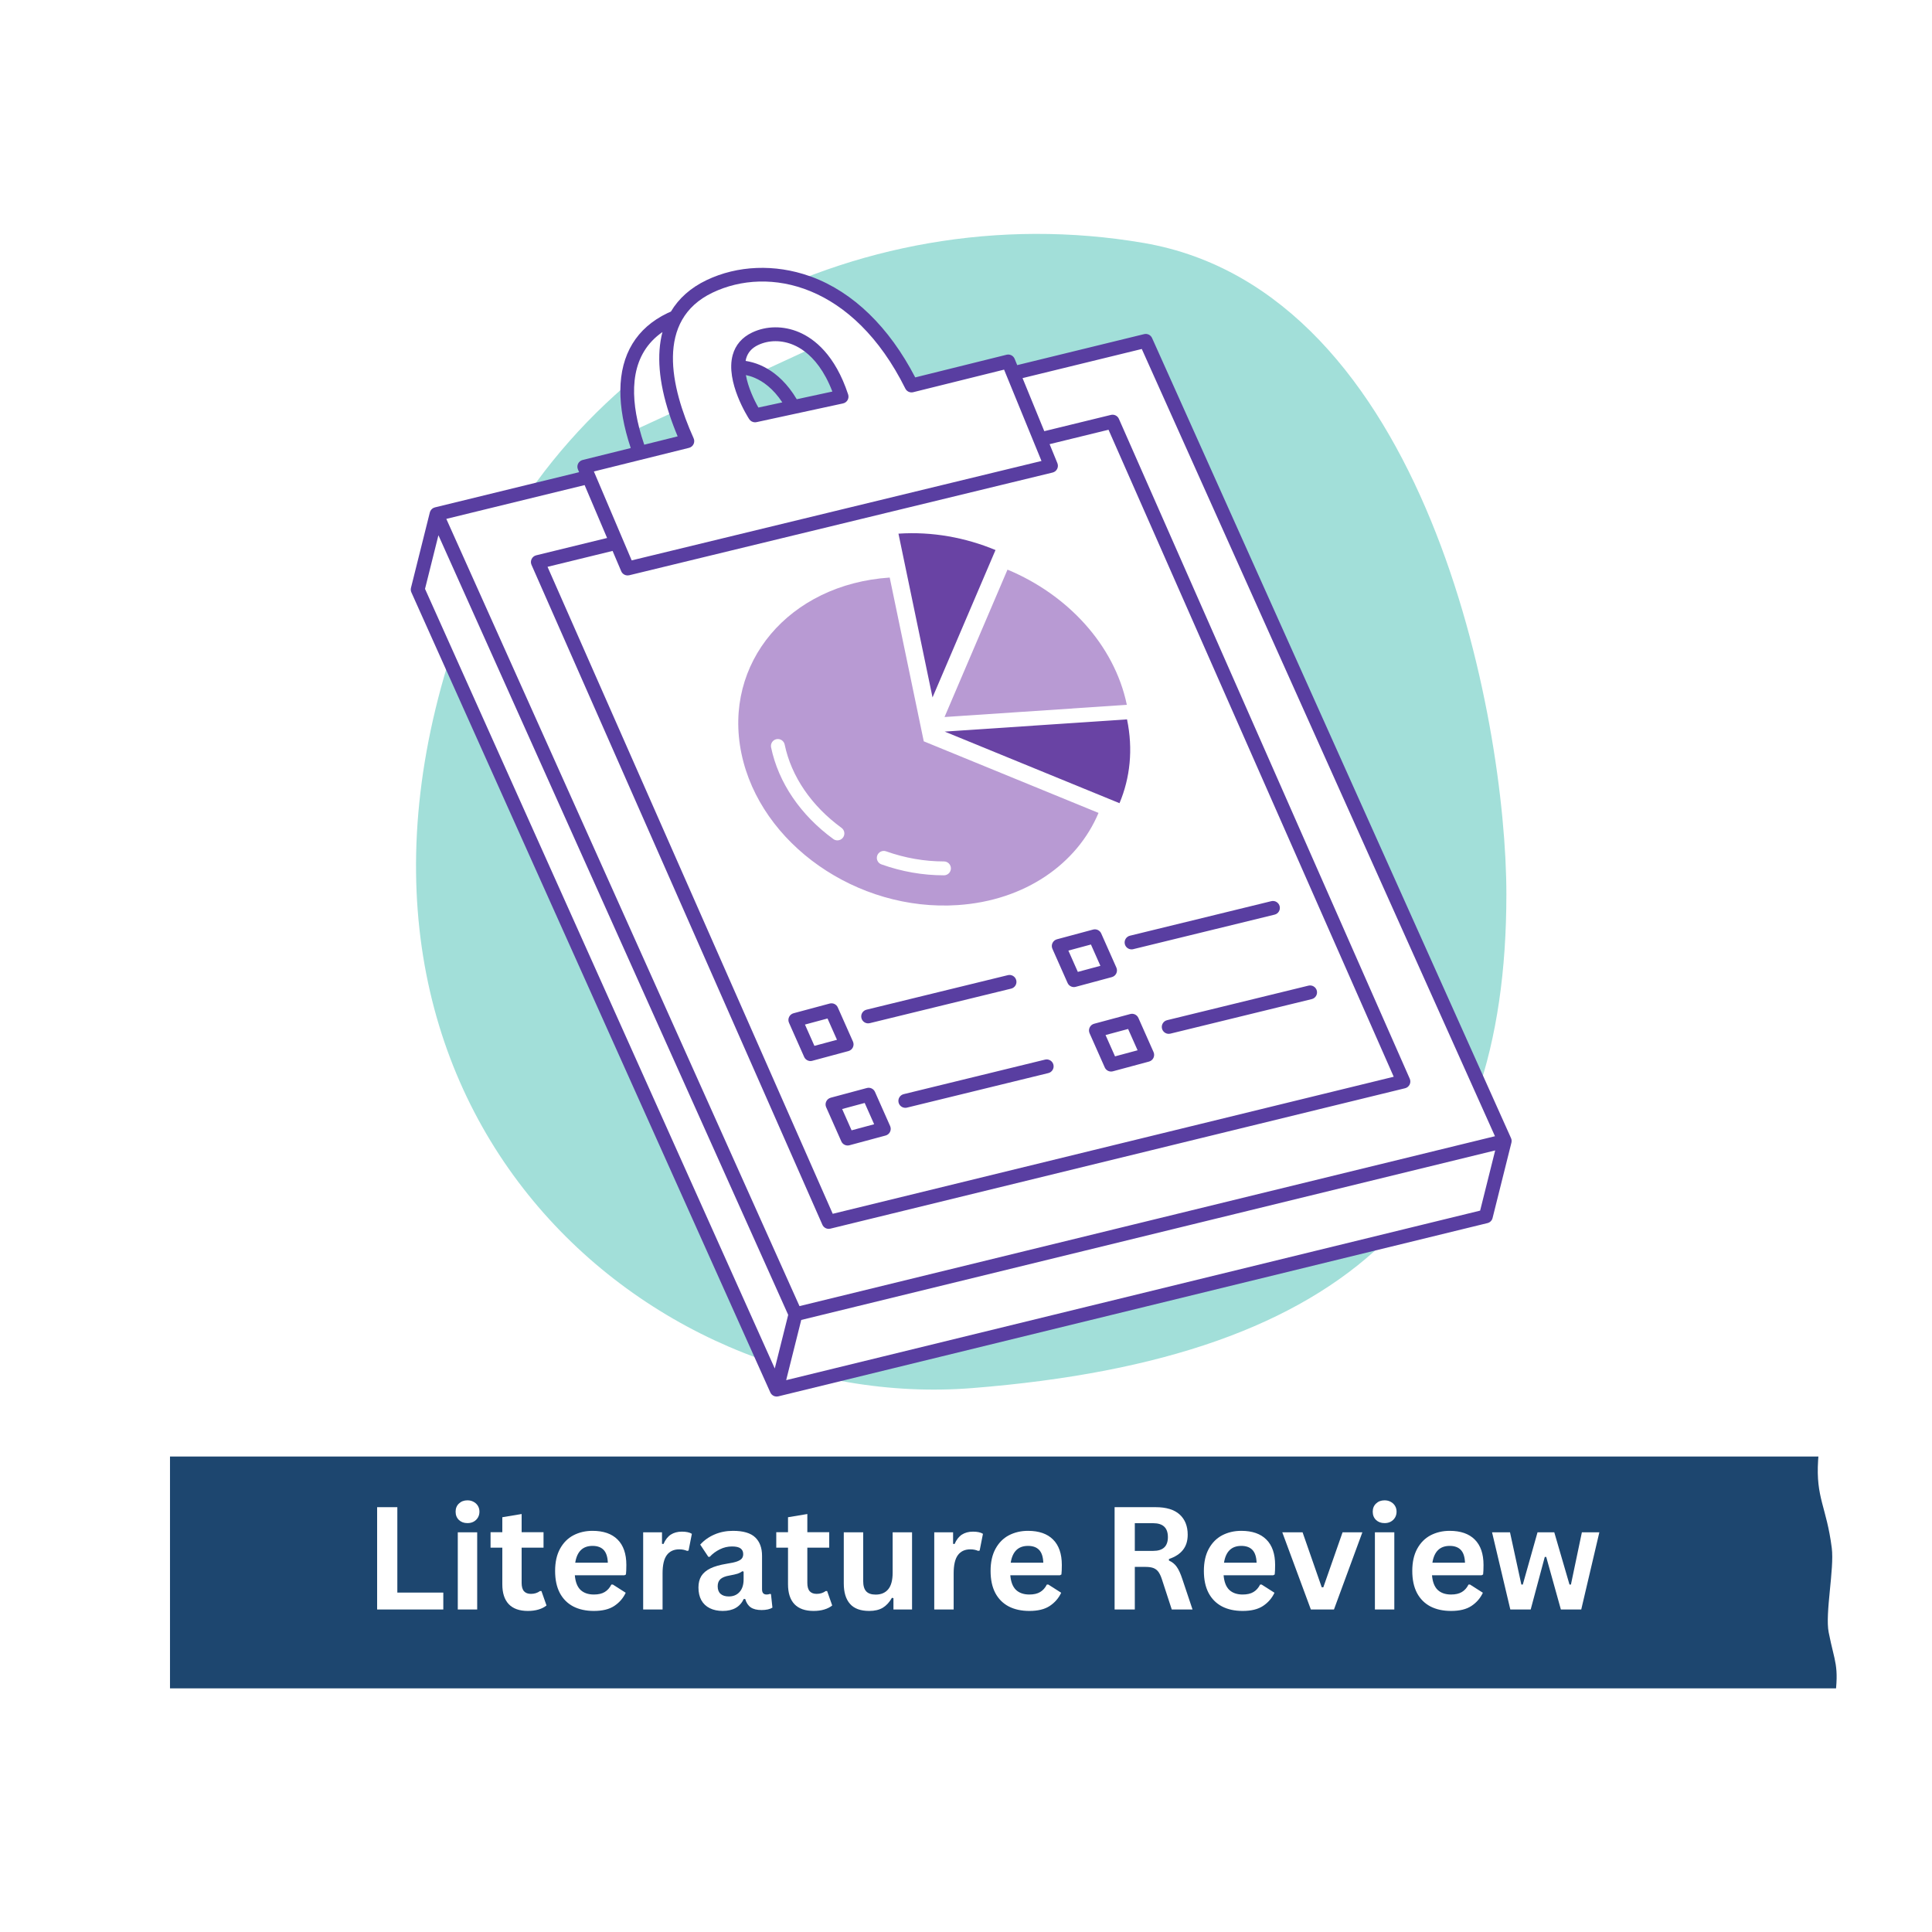 <svg xmlns="http://www.w3.org/2000/svg" xmlns:xlink="http://www.w3.org/1999/xlink" width="500" zoomAndPan="magnify" viewBox="0 0 375 375" height="500" preserveAspectRatio="xMidYMid meet" version="1.0"><defs><filter x="0%" y="0%" width="100%" height="100%" id="a5fbe3ba0b"><feColorMatrix values="0 0 0 0 1 0 0 0 0 1 0 0 0 0 1 0 0 0 1 0" color-interpolation-filters="sRGB"/></filter><g/><mask id="82d2d0dc3b"><g filter="url(#a5fbe3ba0b)"><rect x="-37.5" width="450" fill="#000000" y="-37.5" height="450" fill-opacity="0.886"/></g></mask><clipPath id="8346e00caf"><path d="M 11.996 38.715 L 335.641 38.715 L 335.641 83.715 L 11.996 83.715 Z M 11.996 38.715 " clip-rule="nonzero"/></clipPath><clipPath id="0a29b12dcc"><rect x="0" width="336" y="0" height="100"/></clipPath><clipPath id="f98f5ad05d"><path d="M 79.73 51.719 L 293.406 51.719 L 293.406 271.07 L 79.73 271.07 Z M 79.73 51.719 " clip-rule="nonzero"/></clipPath></defs><rect x="-37.5" width="450" fill="#ffffff" y="-37.5" height="450" fill-opacity="1"/><rect x="-37.5" width="450" fill="#ffffff" y="-37.5" height="450" fill-opacity="1"/><rect x="-37.5" width="450" fill="#ffffff" y="-37.5" height="450" fill-opacity="1"/><g mask="url(#82d2d0dc3b)"><g transform="matrix(1, 0, 0, 1, 21, 244)"><g clip-path="url(#0a29b12dcc)"><g clip-path="url(#8346e00caf)"><path fill="#002e5d" d="M 0.762 7.016 C 1.059 16.141 0.809 16.691 0.781 22.711 C 0.762 27.328 2.773 28.418 2.527 34.098 C 2.234 40.867 2.98 40.238 2.82 42.633 C 2.527 47.047 1.645 52.387 1.645 54.992 C 1.645 59.129 1.047 65.359 1.352 69.414 C 1.688 73.863 0.762 72.949 1.938 80.305 C 3.117 87.664 2.527 87.879 2.527 92.375 C 2.527 93.969 -0.578 97.168 4.586 98.262 C 18.375 101.176 48.238 97.168 62.52 96.551 C 75.906 95.969 85.027 97.895 98.105 96.789 C 108.457 95.914 124.582 100.039 135.453 99.73 C 154.125 99.207 169.512 95.676 188.094 95.023 C 197.301 94.699 213.266 94.324 222.5 94.434 C 229.996 94.523 233.398 96.199 240.734 96.492 C 248.414 96.805 261.852 95.664 269.262 95.316 C 278.23 94.895 287.824 92.621 296.691 93.246 C 301.238 93.57 330.895 95.438 333.945 94.148 C 335.453 93.512 334.254 92.668 335.133 85.898 C 336.016 79.129 335.129 78.852 333.945 72.836 C 333.219 69.152 335.062 60.5 334.547 56.465 C 333.52 48.418 331.418 46.777 331.898 39.395 C 332.281 33.551 333.945 27.922 333.945 22.109 C 333.945 17.316 334.547 14.895 334.547 9.961 C 334.547 9.242 336.238 1.855 333.957 1.426 C 329.898 0.66 314.402 3.258 310.527 3.5 C 291.926 4.664 281.891 2.055 262.789 1.719 C 254.766 1.578 237.66 4.625 229.633 4.398 C 216.738 4.035 195.137 6.711 184.562 6.43 C 170.199 6.047 167.121 2.727 149.57 2.309 C 145.996 2.223 131.016 1.469 127.449 1.398 C 113.887 1.125 100.195 1.777 86.586 2.535 C 75.996 3.121 65.457 3.773 55.066 4.098 C 46.586 4.363 36.836 4.699 28.457 4.699 C 18.422 4.699 0.684 4.504 0.762 7.016 Z M 0.762 7.016 " fill-opacity="1" fill-rule="nonzero"/></g></g></g></g><path fill="#a2dfd9" d="M 292.387 173.586 C 292.387 232.48 262.855 263.555 188.723 269.426 C 124.879 274.488 55.676 213.902 89.746 120.434 C 108.762 68.254 165.844 37.504 222.031 47.164 C 276.797 56.586 292.387 139.293 292.387 173.586 " fill-opacity="1" fill-rule="nonzero"/><path fill="#ffffff" d="M 157.574 67.598 L 147.418 72.285 C 146.02 71.621 144.609 71.312 143.273 71.277 C 143.316 75.656 146.551 80.625 146.551 80.625 L 163.348 76.988 C 161.863 72.488 159.809 69.488 157.574 67.598 Z M 292.059 221.461 L 288.402 236.094 L 150.746 269.723 L 81.074 114.426 L 84.734 99.793 L 114.266 92.578 L 113.418 90.586 L 133.402 85.625 C 132.605 83.848 131.816 81.875 131.145 79.801 L 122.848 83.629 C 120.711 75.434 121 66.363 130.164 61.977 C 130.488 61.82 130.82 61.676 131.16 61.531 C 132.477 59.152 134.574 57.098 137.715 55.594 C 148.082 50.629 165.855 52.531 176.926 74.82 L 195.695 70.16 L 196.633 72.453 L 222.391 66.164 Z M 122.848 83.629 C 123.043 84.379 123.258 85.121 123.488 85.848 C 123.258 85.117 123.043 84.379 122.848 83.629 " fill-opacity="1" fill-rule="nonzero"/><path fill="#b89ad3" d="M 183.223 167.203 C 179.426 167.203 175.648 166.543 171.992 165.242 C 171.289 164.992 170.523 165.359 170.27 166.059 C 170.023 166.762 170.387 167.531 171.09 167.777 C 175.035 169.184 179.117 169.898 183.223 169.898 C 183.965 169.898 184.57 169.293 184.57 168.551 C 184.57 167.809 183.965 167.203 183.223 167.203 Z M 163.336 160.684 C 157.504 156.43 153.586 150.691 152.305 144.52 C 152.152 143.793 151.438 143.324 150.711 143.473 C 149.984 143.625 149.516 144.336 149.668 145.066 C 151.086 151.891 155.379 158.211 161.75 162.859 C 161.988 163.031 162.27 163.117 162.543 163.117 C 162.957 163.117 163.371 162.926 163.633 162.562 C 164.07 161.965 163.938 161.121 163.336 160.684 Z M 179.301 143.887 L 213.223 157.785 C 209.066 167.664 198.984 174.801 185.91 175.676 C 166.367 176.988 147.566 163.816 143.914 146.262 C 140.262 128.703 153.148 113.41 172.691 112.102 Z M 218.719 136.805 L 183.332 139.176 L 195.555 110.566 C 207.152 115.391 216.289 125.125 218.719 136.805 " fill-opacity="1" fill-rule="nonzero"/><path fill="#6943a4" d="M 218.754 139.629 L 183.367 142.004 L 217.293 155.898 C 219.352 151.004 219.965 145.445 218.754 139.629 Z M 193.227 106.762 L 181.004 135.371 L 174.391 103.582 C 180.934 103.145 187.391 104.336 193.227 106.762 " fill-opacity="1" fill-rule="nonzero"/><g clip-path="url(#f98f5ad05d)"><path fill="#593ea1" d="M 218.328 183.25 C 218.152 182.527 218.598 181.801 219.316 181.621 L 246.754 174.918 C 247.477 174.742 248.207 175.184 248.383 175.906 C 248.559 176.629 248.117 177.355 247.395 177.531 L 219.957 184.234 C 219.852 184.262 219.742 184.273 219.637 184.273 C 219.031 184.273 218.48 183.863 218.328 183.25 Z M 211.75 183.328 L 213.586 187.465 L 209.207 188.645 L 207.371 184.508 Z M 204.289 183.035 C 204.117 183.391 204.113 183.801 204.273 184.16 L 207.215 190.789 C 207.434 191.285 207.926 191.59 208.445 191.59 C 208.562 191.59 208.68 191.574 208.797 191.543 L 215.809 189.656 C 216.188 189.555 216.504 189.289 216.672 188.938 C 216.844 188.578 216.848 188.168 216.688 187.809 L 213.746 181.184 C 213.477 180.578 212.809 180.258 212.164 180.43 L 205.152 182.316 C 204.773 182.418 204.457 182.684 204.289 183.035 Z M 226.531 198.016 L 253.969 191.312 C 254.691 191.137 255.422 191.578 255.598 192.301 C 255.773 193.023 255.332 193.75 254.609 193.926 L 227.172 200.629 C 227.066 200.656 226.957 200.668 226.852 200.668 C 226.246 200.668 225.695 200.258 225.543 199.645 C 225.367 198.918 225.809 198.191 226.531 198.016 Z M 216.426 205.039 L 214.586 200.902 L 218.965 199.723 L 220.805 203.859 Z M 220.961 197.578 C 220.691 196.973 220.02 196.652 219.379 196.824 L 212.367 198.711 C 211.988 198.812 211.672 199.074 211.504 199.43 C 211.332 199.785 211.328 200.195 211.488 200.555 L 214.43 207.184 C 214.648 207.68 215.137 207.984 215.66 207.984 C 215.777 207.984 215.895 207.969 216.012 207.938 L 223.023 206.051 C 223.402 205.949 223.719 205.684 223.887 205.332 C 224.055 204.973 224.062 204.562 223.902 204.203 Z M 167.203 197.605 C 167.023 196.887 167.465 196.156 168.188 195.98 L 195.629 189.277 C 196.352 189.102 197.078 189.543 197.254 190.266 C 197.434 190.984 196.988 191.715 196.266 191.891 L 168.828 198.594 C 168.719 198.621 168.613 198.633 168.508 198.633 C 167.902 198.633 167.352 198.223 167.203 197.605 Z M 158.078 203 L 156.242 198.867 L 160.621 197.688 L 162.457 201.824 Z M 165.543 203.293 C 165.715 202.938 165.719 202.527 165.559 202.168 L 162.617 195.543 C 162.348 194.934 161.676 194.613 161.035 194.789 L 154.023 196.672 C 153.645 196.777 153.328 197.039 153.16 197.395 C 152.988 197.75 152.984 198.16 153.145 198.52 L 156.086 205.148 C 156.305 205.641 156.797 205.949 157.316 205.949 C 157.434 205.949 157.551 205.93 157.668 205.898 L 164.68 204.012 C 165.059 203.91 165.375 203.648 165.543 203.293 Z M 204.469 206.656 C 204.645 207.379 204.203 208.109 203.48 208.285 L 176.043 214.988 C 175.938 215.016 175.828 215.027 175.723 215.027 C 175.117 215.027 174.566 214.613 174.414 214 C 174.238 213.277 174.684 212.551 175.402 212.375 L 202.84 205.672 C 203.566 205.496 204.293 205.938 204.469 206.656 Z M 165.293 219.395 L 163.461 215.262 L 167.836 214.082 L 169.672 218.215 Z M 169.832 211.934 C 169.562 211.328 168.891 211.008 168.25 211.184 L 161.238 213.066 C 160.859 213.172 160.543 213.434 160.375 213.789 C 160.203 214.145 160.199 214.555 160.359 214.914 L 163.301 221.543 C 163.52 222.035 164.008 222.34 164.531 222.34 C 164.648 222.34 164.766 222.324 164.883 222.293 L 171.891 220.406 C 172.273 220.305 172.59 220.043 172.758 219.688 C 172.93 219.332 172.934 218.922 172.773 218.562 Z M 146.488 73.34 C 148.07 74.012 150.047 75.375 151.848 78.102 L 147.203 79.105 C 146.359 77.625 145.191 75.156 144.777 72.801 C 145.352 72.922 145.926 73.098 146.488 73.34 Z M 144.816 69.609 C 145.152 68.426 145.91 67.562 147.133 66.977 C 148.18 66.477 149.34 66.223 150.527 66.223 C 151.695 66.223 152.895 66.469 154.039 66.957 C 154.703 67.238 155.441 67.652 156.207 68.23 C 158.027 69.609 160.008 71.965 161.562 76 L 154.648 77.492 C 152.844 74.453 150.785 72.648 148.957 71.574 C 148.465 71.289 147.992 71.055 147.543 70.859 C 146.625 70.469 145.676 70.203 144.723 70.051 C 144.75 69.902 144.777 69.75 144.816 69.609 Z M 146.551 81.969 C 146.645 81.969 146.742 81.961 146.836 81.938 L 163.629 78.305 C 164.004 78.223 164.324 77.988 164.516 77.656 C 164.703 77.328 164.742 76.93 164.625 76.566 C 162.086 68.852 158.039 65.734 155.094 64.48 C 152.074 63.195 148.75 63.219 145.969 64.551 C 144.031 65.48 142.77 66.938 142.223 68.883 C 140.758 74.109 145.23 81.062 145.422 81.359 C 145.672 81.746 146.102 81.969 146.551 81.969 Z M 287.293 234.98 L 152.594 267.887 L 155.52 256.203 L 290.215 223.297 Z M 150.383 265.621 L 82.496 114.301 L 85.098 103.891 L 152.988 255.215 Z M 113.473 94.156 L 117.836 104.422 L 104.078 107.785 C 103.691 107.879 103.367 108.141 103.191 108.496 C 103.012 108.852 103.004 109.27 103.164 109.633 L 159.621 237.715 C 159.84 238.211 160.332 238.52 160.852 238.52 C 160.961 238.52 161.07 238.508 161.176 238.48 L 272.719 211.23 C 273.105 211.137 273.43 210.875 273.609 210.52 C 273.785 210.16 273.793 209.746 273.633 209.379 L 217.176 81.297 C 216.914 80.699 216.258 80.379 215.625 80.535 L 202.695 83.691 L 198.477 73.391 L 221.621 67.738 L 290.172 220.539 L 155.18 253.516 L 86.629 100.715 Z M 205.238 89.902 L 203.727 86.211 L 215.164 83.414 L 270.52 208.996 L 161.633 235.598 L 106.277 110.02 L 118.902 106.934 L 120.578 110.875 C 120.793 111.379 121.289 111.691 121.816 111.691 C 121.922 111.691 122.027 111.68 122.137 111.656 L 204.312 91.719 C 204.691 91.629 205.012 91.375 205.191 91.023 C 205.371 90.676 205.387 90.266 205.238 89.902 Z M 133.727 86.93 C 134.117 86.836 134.441 86.57 134.613 86.215 C 134.789 85.855 134.797 85.438 134.633 85.074 C 130.164 75.117 127.176 62.129 138.297 56.805 C 149.262 51.559 165.648 55.145 175.723 75.418 C 176 75.984 176.637 76.277 177.254 76.125 L 194.891 71.746 L 202.152 89.473 L 122.609 108.77 L 115.273 91.512 Z M 124.07 83.062 C 122.227 75.902 122.508 68.664 128.582 64.449 C 127.438 68.801 127.867 74.16 129.91 80.371 C 130.371 81.77 130.91 83.215 131.531 84.699 L 125.047 86.312 C 124.68 85.238 124.352 84.152 124.07 83.062 Z M 293.402 221.422 C 293.402 221.359 293.395 221.301 293.387 221.238 C 293.379 221.207 293.371 221.176 293.367 221.145 C 293.352 221.086 293.332 221.027 293.309 220.969 C 293.301 220.949 293.297 220.93 293.289 220.91 L 287.84 208.762 L 223.617 65.613 C 223.352 65.02 222.699 64.703 222.07 64.855 L 197.441 70.871 L 196.941 69.652 C 196.688 69.031 196.02 68.695 195.371 68.855 L 177.645 73.254 C 172.562 63.469 165.621 56.727 157.523 53.723 C 157.391 53.676 157.258 53.633 157.121 53.586 C 150.418 51.215 143.156 51.492 137.133 54.379 C 134.062 55.848 131.758 57.902 130.223 60.477 C 130.012 60.57 129.793 60.66 129.582 60.762 C 123.539 63.652 120.465 68.797 120.41 75.75 C 120.383 79.086 121.051 82.836 122.426 86.965 L 113.094 89.281 C 112.711 89.375 112.391 89.633 112.211 89.984 C 112.035 90.336 112.023 90.75 112.176 91.113 L 112.406 91.648 L 104.039 93.691 L 84.418 98.484 C 84.406 98.484 84.402 98.492 84.395 98.492 C 84.309 98.516 84.227 98.547 84.148 98.582 C 84.137 98.59 84.125 98.594 84.113 98.602 C 84.047 98.637 83.984 98.68 83.922 98.723 C 83.906 98.738 83.891 98.75 83.875 98.762 C 83.809 98.816 83.746 98.879 83.691 98.945 C 83.684 98.953 83.676 98.965 83.672 98.973 C 83.625 99.035 83.582 99.102 83.547 99.172 C 83.543 99.18 83.531 99.191 83.527 99.199 C 83.523 99.211 83.52 99.219 83.516 99.23 C 83.48 99.305 83.453 99.383 83.43 99.465 L 79.77 114.098 C 79.695 114.391 79.723 114.699 79.848 114.977 L 86.586 129.996 L 146.426 263.383 L 149.52 270.273 C 149.535 270.309 149.555 270.34 149.57 270.371 C 149.582 270.391 149.59 270.41 149.602 270.43 C 149.645 270.496 149.688 270.559 149.742 270.613 C 149.75 270.625 149.762 270.637 149.773 270.648 C 149.816 270.695 149.863 270.734 149.91 270.773 C 149.93 270.789 149.949 270.805 149.973 270.82 C 150.02 270.855 150.074 270.887 150.129 270.914 C 150.145 270.922 150.16 270.934 150.176 270.941 C 150.246 270.973 150.324 271 150.398 271.02 C 150.406 271.023 150.414 271.027 150.422 271.027 C 150.43 271.031 150.441 271.031 150.449 271.031 C 150.547 271.055 150.645 271.07 150.746 271.07 C 150.848 271.07 150.941 271.055 151.035 271.035 C 151.047 271.031 151.055 271.035 151.066 271.031 L 163.27 268.051 L 266.902 242.73 L 288.719 237.402 C 289.207 237.285 289.586 236.906 289.707 236.418 L 293.367 221.789 C 293.371 221.785 293.371 221.781 293.371 221.781 C 293.371 221.766 293.371 221.75 293.375 221.734 C 293.391 221.66 293.402 221.586 293.406 221.512 C 293.406 221.48 293.402 221.453 293.402 221.422 " fill-opacity="1" fill-rule="nonzero"/></g><g fill="#ffffff" fill-opacity="1"><g transform="translate(70.623, 312.401)"><g><path d="M 6.5 -19.859 L 6.5 -3.281 L 15.422 -3.281 L 15.422 0 L 2.578 0 L 2.578 -19.859 Z M 6.5 -19.859 "/></g></g></g><g fill="#ffffff" fill-opacity="1"><g transform="translate(86.7, 312.401)"><g><path d="M 4.031 -16.766 C 3.352 -16.766 2.801 -16.969 2.375 -17.375 C 1.945 -17.789 1.734 -18.328 1.734 -18.984 C 1.734 -19.629 1.945 -20.156 2.375 -20.562 C 2.801 -20.977 3.352 -21.188 4.031 -21.188 C 4.488 -21.188 4.891 -21.086 5.234 -20.891 C 5.586 -20.703 5.863 -20.441 6.062 -20.109 C 6.258 -19.785 6.359 -19.41 6.359 -18.984 C 6.359 -18.555 6.258 -18.176 6.062 -17.844 C 5.863 -17.508 5.586 -17.242 5.234 -17.047 C 4.891 -16.859 4.488 -16.766 4.031 -16.766 Z M 2.156 0 L 2.156 -14.984 L 5.922 -14.984 L 5.922 0 Z M 2.156 0 "/></g></g></g><g fill="#ffffff" fill-opacity="1"><g transform="translate(94.765, 312.401)"><g><path d="M 10.328 -3.578 L 11.312 -0.781 C 10.906 -0.445 10.395 -0.188 9.781 0 C 9.164 0.188 8.469 0.281 7.688 0.281 C 6.062 0.281 4.828 -0.156 3.984 -1.031 C 3.148 -1.914 2.734 -3.203 2.734 -4.891 L 2.734 -12 L 0.453 -12 L 0.453 -15 L 2.734 -15 L 2.734 -17.906 L 6.484 -18.531 L 6.484 -15 L 10.734 -15 L 10.734 -12 L 6.484 -12 L 6.484 -5.156 C 6.484 -4.414 6.641 -3.875 6.953 -3.531 C 7.266 -3.195 7.711 -3.031 8.297 -3.031 C 8.961 -3.031 9.547 -3.211 10.047 -3.578 Z M 10.328 -3.578 "/></g></g></g><g fill="#ffffff" fill-opacity="1"><g transform="translate(106.402, 312.401)"><g><path d="M 14.797 -6.641 L 5.172 -6.641 C 5.285 -5.336 5.656 -4.391 6.281 -3.797 C 6.914 -3.203 7.781 -2.906 8.875 -2.906 C 9.738 -2.906 10.438 -3.066 10.969 -3.391 C 11.508 -3.711 11.941 -4.195 12.266 -4.844 L 12.547 -4.844 L 15.047 -3.25 C 14.555 -2.195 13.816 -1.344 12.828 -0.688 C 11.848 -0.039 10.531 0.281 8.875 0.281 C 7.332 0.281 5.992 -0.008 4.859 -0.594 C 3.734 -1.188 2.863 -2.062 2.25 -3.219 C 1.645 -4.383 1.344 -5.805 1.344 -7.484 C 1.344 -9.18 1.66 -10.613 2.297 -11.781 C 2.941 -12.957 3.812 -13.832 4.906 -14.406 C 6.008 -14.977 7.242 -15.266 8.609 -15.266 C 10.723 -15.266 12.344 -14.703 13.469 -13.578 C 14.602 -12.453 15.172 -10.805 15.172 -8.641 C 15.172 -7.848 15.145 -7.234 15.094 -6.797 Z M 11.578 -9.078 C 11.535 -10.211 11.266 -11.039 10.766 -11.562 C 10.273 -12.082 9.555 -12.344 8.609 -12.344 C 6.711 -12.344 5.594 -11.254 5.25 -9.078 Z M 11.578 -9.078 "/></g></g></g><g fill="#ffffff" fill-opacity="1"><g transform="translate(122.682, 312.401)"><g><path d="M 2.156 0 L 2.156 -14.984 L 5.812 -14.984 L 5.812 -12.75 L 6.094 -12.703 C 6.457 -13.535 6.93 -14.145 7.516 -14.531 C 8.109 -14.914 8.828 -15.109 9.672 -15.109 C 10.523 -15.109 11.172 -14.969 11.609 -14.688 L 10.969 -11.438 L 10.688 -11.375 C 10.445 -11.477 10.211 -11.551 9.984 -11.594 C 9.754 -11.645 9.477 -11.672 9.156 -11.672 C 8.102 -11.672 7.301 -11.301 6.75 -10.562 C 6.195 -9.82 5.922 -8.633 5.922 -7 L 5.922 0 Z M 2.156 0 "/></g></g></g><g fill="#ffffff" fill-opacity="1"><g transform="translate(134.428, 312.401)"><g><path d="M 5.844 0.281 C 4.883 0.281 4.051 0.102 3.344 -0.25 C 2.633 -0.602 2.086 -1.117 1.703 -1.797 C 1.328 -2.484 1.141 -3.305 1.141 -4.266 C 1.141 -5.148 1.328 -5.895 1.703 -6.5 C 2.086 -7.102 2.676 -7.598 3.469 -7.984 C 4.27 -8.367 5.312 -8.664 6.594 -8.875 C 7.488 -9.008 8.172 -9.16 8.641 -9.328 C 9.109 -9.504 9.422 -9.703 9.578 -9.922 C 9.742 -10.141 9.828 -10.414 9.828 -10.75 C 9.828 -11.227 9.66 -11.594 9.328 -11.844 C 8.992 -12.102 8.438 -12.234 7.656 -12.234 C 6.82 -12.234 6.031 -12.047 5.281 -11.672 C 4.531 -11.305 3.879 -10.82 3.328 -10.219 L 3.062 -10.219 L 1.484 -12.594 C 2.242 -13.438 3.172 -14.094 4.266 -14.562 C 5.359 -15.031 6.551 -15.266 7.844 -15.266 C 9.832 -15.266 11.27 -14.844 12.156 -14 C 13.039 -13.156 13.484 -11.961 13.484 -10.422 L 13.484 -3.906 C 13.484 -3.238 13.781 -2.906 14.375 -2.906 C 14.594 -2.906 14.812 -2.945 15.031 -3.031 L 15.219 -2.969 L 15.5 -0.359 C 15.289 -0.223 15 -0.109 14.625 -0.016 C 14.25 0.066 13.844 0.109 13.406 0.109 C 12.508 0.109 11.805 -0.062 11.297 -0.406 C 10.797 -0.75 10.438 -1.289 10.219 -2.031 L 9.938 -2.047 C 9.207 -0.492 7.844 0.281 5.844 0.281 Z M 7.031 -2.531 C 7.906 -2.531 8.602 -2.82 9.125 -3.406 C 9.645 -3.988 9.906 -4.801 9.906 -5.844 L 9.906 -7.359 L 9.641 -7.422 C 9.41 -7.234 9.113 -7.078 8.75 -6.953 C 8.383 -6.836 7.859 -6.719 7.172 -6.594 C 6.359 -6.457 5.77 -6.223 5.406 -5.891 C 5.051 -5.566 4.875 -5.102 4.875 -4.5 C 4.875 -3.852 5.062 -3.363 5.438 -3.031 C 5.82 -2.695 6.352 -2.531 7.031 -2.531 Z M 7.031 -2.531 "/></g></g></g><g fill="#ffffff" fill-opacity="1"><g transform="translate(150.219, 312.401)"><g><path d="M 10.328 -3.578 L 11.312 -0.781 C 10.906 -0.445 10.395 -0.188 9.781 0 C 9.164 0.188 8.469 0.281 7.688 0.281 C 6.062 0.281 4.828 -0.156 3.984 -1.031 C 3.148 -1.914 2.734 -3.203 2.734 -4.891 L 2.734 -12 L 0.453 -12 L 0.453 -15 L 2.734 -15 L 2.734 -17.906 L 6.484 -18.531 L 6.484 -15 L 10.734 -15 L 10.734 -12 L 6.484 -12 L 6.484 -5.156 C 6.484 -4.414 6.641 -3.875 6.953 -3.531 C 7.266 -3.195 7.711 -3.031 8.297 -3.031 C 8.961 -3.031 9.547 -3.211 10.047 -3.578 Z M 10.328 -3.578 "/></g></g></g><g fill="#ffffff" fill-opacity="1"><g transform="translate(161.856, 312.401)"><g><path d="M 6.859 0.281 C 5.172 0.281 3.926 -0.176 3.125 -1.094 C 2.32 -2.008 1.922 -3.328 1.922 -5.047 L 1.922 -14.984 L 5.688 -14.984 L 5.688 -5.531 C 5.688 -4.613 5.883 -3.941 6.281 -3.516 C 6.676 -3.098 7.285 -2.891 8.109 -2.891 C 9.148 -2.891 9.957 -3.227 10.531 -3.906 C 11.113 -4.594 11.406 -5.672 11.406 -7.141 L 11.406 -14.984 L 15.172 -14.984 L 15.172 0 L 11.562 0 L 11.562 -2.203 L 11.266 -2.266 C 10.785 -1.41 10.195 -0.77 9.5 -0.344 C 8.812 0.07 7.93 0.281 6.859 0.281 Z M 6.859 0.281 "/></g></g></g><g fill="#ffffff" fill-opacity="1"><g transform="translate(179.182, 312.401)"><g><path d="M 2.156 0 L 2.156 -14.984 L 5.812 -14.984 L 5.812 -12.75 L 6.094 -12.703 C 6.457 -13.535 6.93 -14.145 7.516 -14.531 C 8.109 -14.914 8.828 -15.109 9.672 -15.109 C 10.523 -15.109 11.172 -14.969 11.609 -14.688 L 10.969 -11.438 L 10.688 -11.375 C 10.445 -11.477 10.211 -11.551 9.984 -11.594 C 9.754 -11.645 9.477 -11.672 9.156 -11.672 C 8.102 -11.672 7.301 -11.301 6.75 -10.562 C 6.195 -9.82 5.922 -8.633 5.922 -7 L 5.922 0 Z M 2.156 0 "/></g></g></g><g fill="#ffffff" fill-opacity="1"><g transform="translate(190.928, 312.401)"><g><path d="M 14.797 -6.641 L 5.172 -6.641 C 5.285 -5.336 5.656 -4.391 6.281 -3.797 C 6.914 -3.203 7.781 -2.906 8.875 -2.906 C 9.738 -2.906 10.438 -3.066 10.969 -3.391 C 11.508 -3.711 11.941 -4.195 12.266 -4.844 L 12.547 -4.844 L 15.047 -3.25 C 14.555 -2.195 13.816 -1.344 12.828 -0.688 C 11.848 -0.039 10.531 0.281 8.875 0.281 C 7.332 0.281 5.992 -0.008 4.859 -0.594 C 3.734 -1.188 2.863 -2.062 2.25 -3.219 C 1.645 -4.383 1.344 -5.805 1.344 -7.484 C 1.344 -9.18 1.66 -10.613 2.297 -11.781 C 2.941 -12.957 3.812 -13.832 4.906 -14.406 C 6.008 -14.977 7.242 -15.266 8.609 -15.266 C 10.723 -15.266 12.344 -14.703 13.469 -13.578 C 14.602 -12.453 15.172 -10.805 15.172 -8.641 C 15.172 -7.848 15.145 -7.234 15.094 -6.797 Z M 11.578 -9.078 C 11.535 -10.211 11.266 -11.039 10.766 -11.562 C 10.273 -12.082 9.555 -12.344 8.609 -12.344 C 6.711 -12.344 5.594 -11.254 5.25 -9.078 Z M 11.578 -9.078 "/></g></g></g><g fill="#ffffff" fill-opacity="1"><g transform="translate(207.208, 312.401)"><g/></g></g><g fill="#ffffff" fill-opacity="1"><g transform="translate(213.766, 312.401)"><g><path d="M 2.578 0 L 2.578 -19.859 L 10.547 -19.859 C 12.609 -19.859 14.16 -19.383 15.203 -18.438 C 16.242 -17.488 16.766 -16.18 16.766 -14.516 C 16.766 -13.316 16.457 -12.332 15.844 -11.562 C 15.238 -10.789 14.332 -10.203 13.125 -9.797 L 13.125 -9.5 C 13.75 -9.227 14.25 -8.828 14.625 -8.297 C 15.008 -7.766 15.375 -6.973 15.719 -5.922 L 17.703 0 L 13.672 0 L 11.734 -5.938 C 11.535 -6.531 11.312 -6.992 11.062 -7.328 C 10.812 -7.66 10.492 -7.898 10.109 -8.047 C 9.723 -8.191 9.223 -8.266 8.609 -8.266 L 6.5 -8.266 L 6.5 0 Z M 10.078 -11.375 C 11.973 -11.375 12.922 -12.266 12.922 -14.047 C 12.922 -15.848 11.973 -16.75 10.078 -16.75 L 6.5 -16.75 L 6.5 -11.375 Z M 10.078 -11.375 "/></g></g></g><g fill="#ffffff" fill-opacity="1"><g transform="translate(232.328, 312.401)"><g><path d="M 14.797 -6.641 L 5.172 -6.641 C 5.285 -5.336 5.656 -4.391 6.281 -3.797 C 6.914 -3.203 7.781 -2.906 8.875 -2.906 C 9.738 -2.906 10.438 -3.066 10.969 -3.391 C 11.508 -3.711 11.941 -4.195 12.266 -4.844 L 12.547 -4.844 L 15.047 -3.25 C 14.555 -2.195 13.816 -1.344 12.828 -0.688 C 11.848 -0.039 10.531 0.281 8.875 0.281 C 7.332 0.281 5.992 -0.008 4.859 -0.594 C 3.734 -1.188 2.863 -2.062 2.25 -3.219 C 1.645 -4.383 1.344 -5.805 1.344 -7.484 C 1.344 -9.18 1.66 -10.613 2.297 -11.781 C 2.941 -12.957 3.812 -13.832 4.906 -14.406 C 6.008 -14.977 7.242 -15.266 8.609 -15.266 C 10.723 -15.266 12.344 -14.703 13.469 -13.578 C 14.602 -12.453 15.172 -10.805 15.172 -8.641 C 15.172 -7.848 15.145 -7.234 15.094 -6.797 Z M 11.578 -9.078 C 11.535 -10.211 11.266 -11.039 10.766 -11.562 C 10.273 -12.082 9.555 -12.344 8.609 -12.344 C 6.711 -12.344 5.594 -11.254 5.25 -9.078 Z M 11.578 -9.078 "/></g></g></g><g fill="#ffffff" fill-opacity="1"><g transform="translate(248.609, 312.401)"><g><path d="M 10.312 0 L 5.828 0 L 0.281 -14.984 L 4.219 -14.984 L 7.938 -4.312 L 8.25 -4.312 L 11.984 -14.984 L 15.828 -14.984 Z M 10.312 0 "/></g></g></g><g fill="#ffffff" fill-opacity="1"><g transform="translate(264.713, 312.401)"><g><path d="M 4.031 -16.766 C 3.352 -16.766 2.801 -16.969 2.375 -17.375 C 1.945 -17.789 1.734 -18.328 1.734 -18.984 C 1.734 -19.629 1.945 -20.156 2.375 -20.562 C 2.801 -20.977 3.352 -21.188 4.031 -21.188 C 4.488 -21.188 4.891 -21.086 5.234 -20.891 C 5.586 -20.703 5.863 -20.441 6.062 -20.109 C 6.258 -19.785 6.359 -19.41 6.359 -18.984 C 6.359 -18.555 6.258 -18.176 6.062 -17.844 C 5.863 -17.508 5.586 -17.242 5.234 -17.047 C 4.891 -16.859 4.488 -16.766 4.031 -16.766 Z M 2.156 0 L 2.156 -14.984 L 5.922 -14.984 L 5.922 0 Z M 2.156 0 "/></g></g></g><g fill="#ffffff" fill-opacity="1"><g transform="translate(272.778, 312.401)"><g><path d="M 14.797 -6.641 L 5.172 -6.641 C 5.285 -5.336 5.656 -4.391 6.281 -3.797 C 6.914 -3.203 7.781 -2.906 8.875 -2.906 C 9.738 -2.906 10.438 -3.066 10.969 -3.391 C 11.508 -3.711 11.941 -4.195 12.266 -4.844 L 12.547 -4.844 L 15.047 -3.25 C 14.555 -2.195 13.816 -1.344 12.828 -0.688 C 11.848 -0.039 10.531 0.281 8.875 0.281 C 7.332 0.281 5.992 -0.008 4.859 -0.594 C 3.734 -1.188 2.863 -2.062 2.25 -3.219 C 1.645 -4.383 1.344 -5.805 1.344 -7.484 C 1.344 -9.18 1.66 -10.613 2.297 -11.781 C 2.941 -12.957 3.812 -13.832 4.906 -14.406 C 6.008 -14.977 7.242 -15.266 8.609 -15.266 C 10.723 -15.266 12.344 -14.703 13.469 -13.578 C 14.602 -12.453 15.172 -10.805 15.172 -8.641 C 15.172 -7.848 15.145 -7.234 15.094 -6.797 Z M 11.578 -9.078 C 11.535 -10.211 11.266 -11.039 10.766 -11.562 C 10.273 -12.082 9.555 -12.344 8.609 -12.344 C 6.711 -12.344 5.594 -11.254 5.25 -9.078 Z M 11.578 -9.078 "/></g></g></g><g fill="#ffffff" fill-opacity="1"><g transform="translate(289.059, 312.401)"><g><path d="M 8.047 0 L 4.094 0 L 0.547 -14.984 L 4.031 -14.984 L 6.234 -4.844 L 6.516 -4.844 L 9.375 -14.984 L 12.625 -14.984 L 15.578 -4.844 L 15.859 -4.844 L 17.984 -14.984 L 21.375 -14.984 L 17.859 0 L 13.906 0 L 11.062 -10.203 L 10.781 -10.203 Z M 8.047 0 "/></g></g></g><g fill="#000000" fill-opacity="1"><g transform="translate(187.5, 196.125)"><g/></g></g></svg>